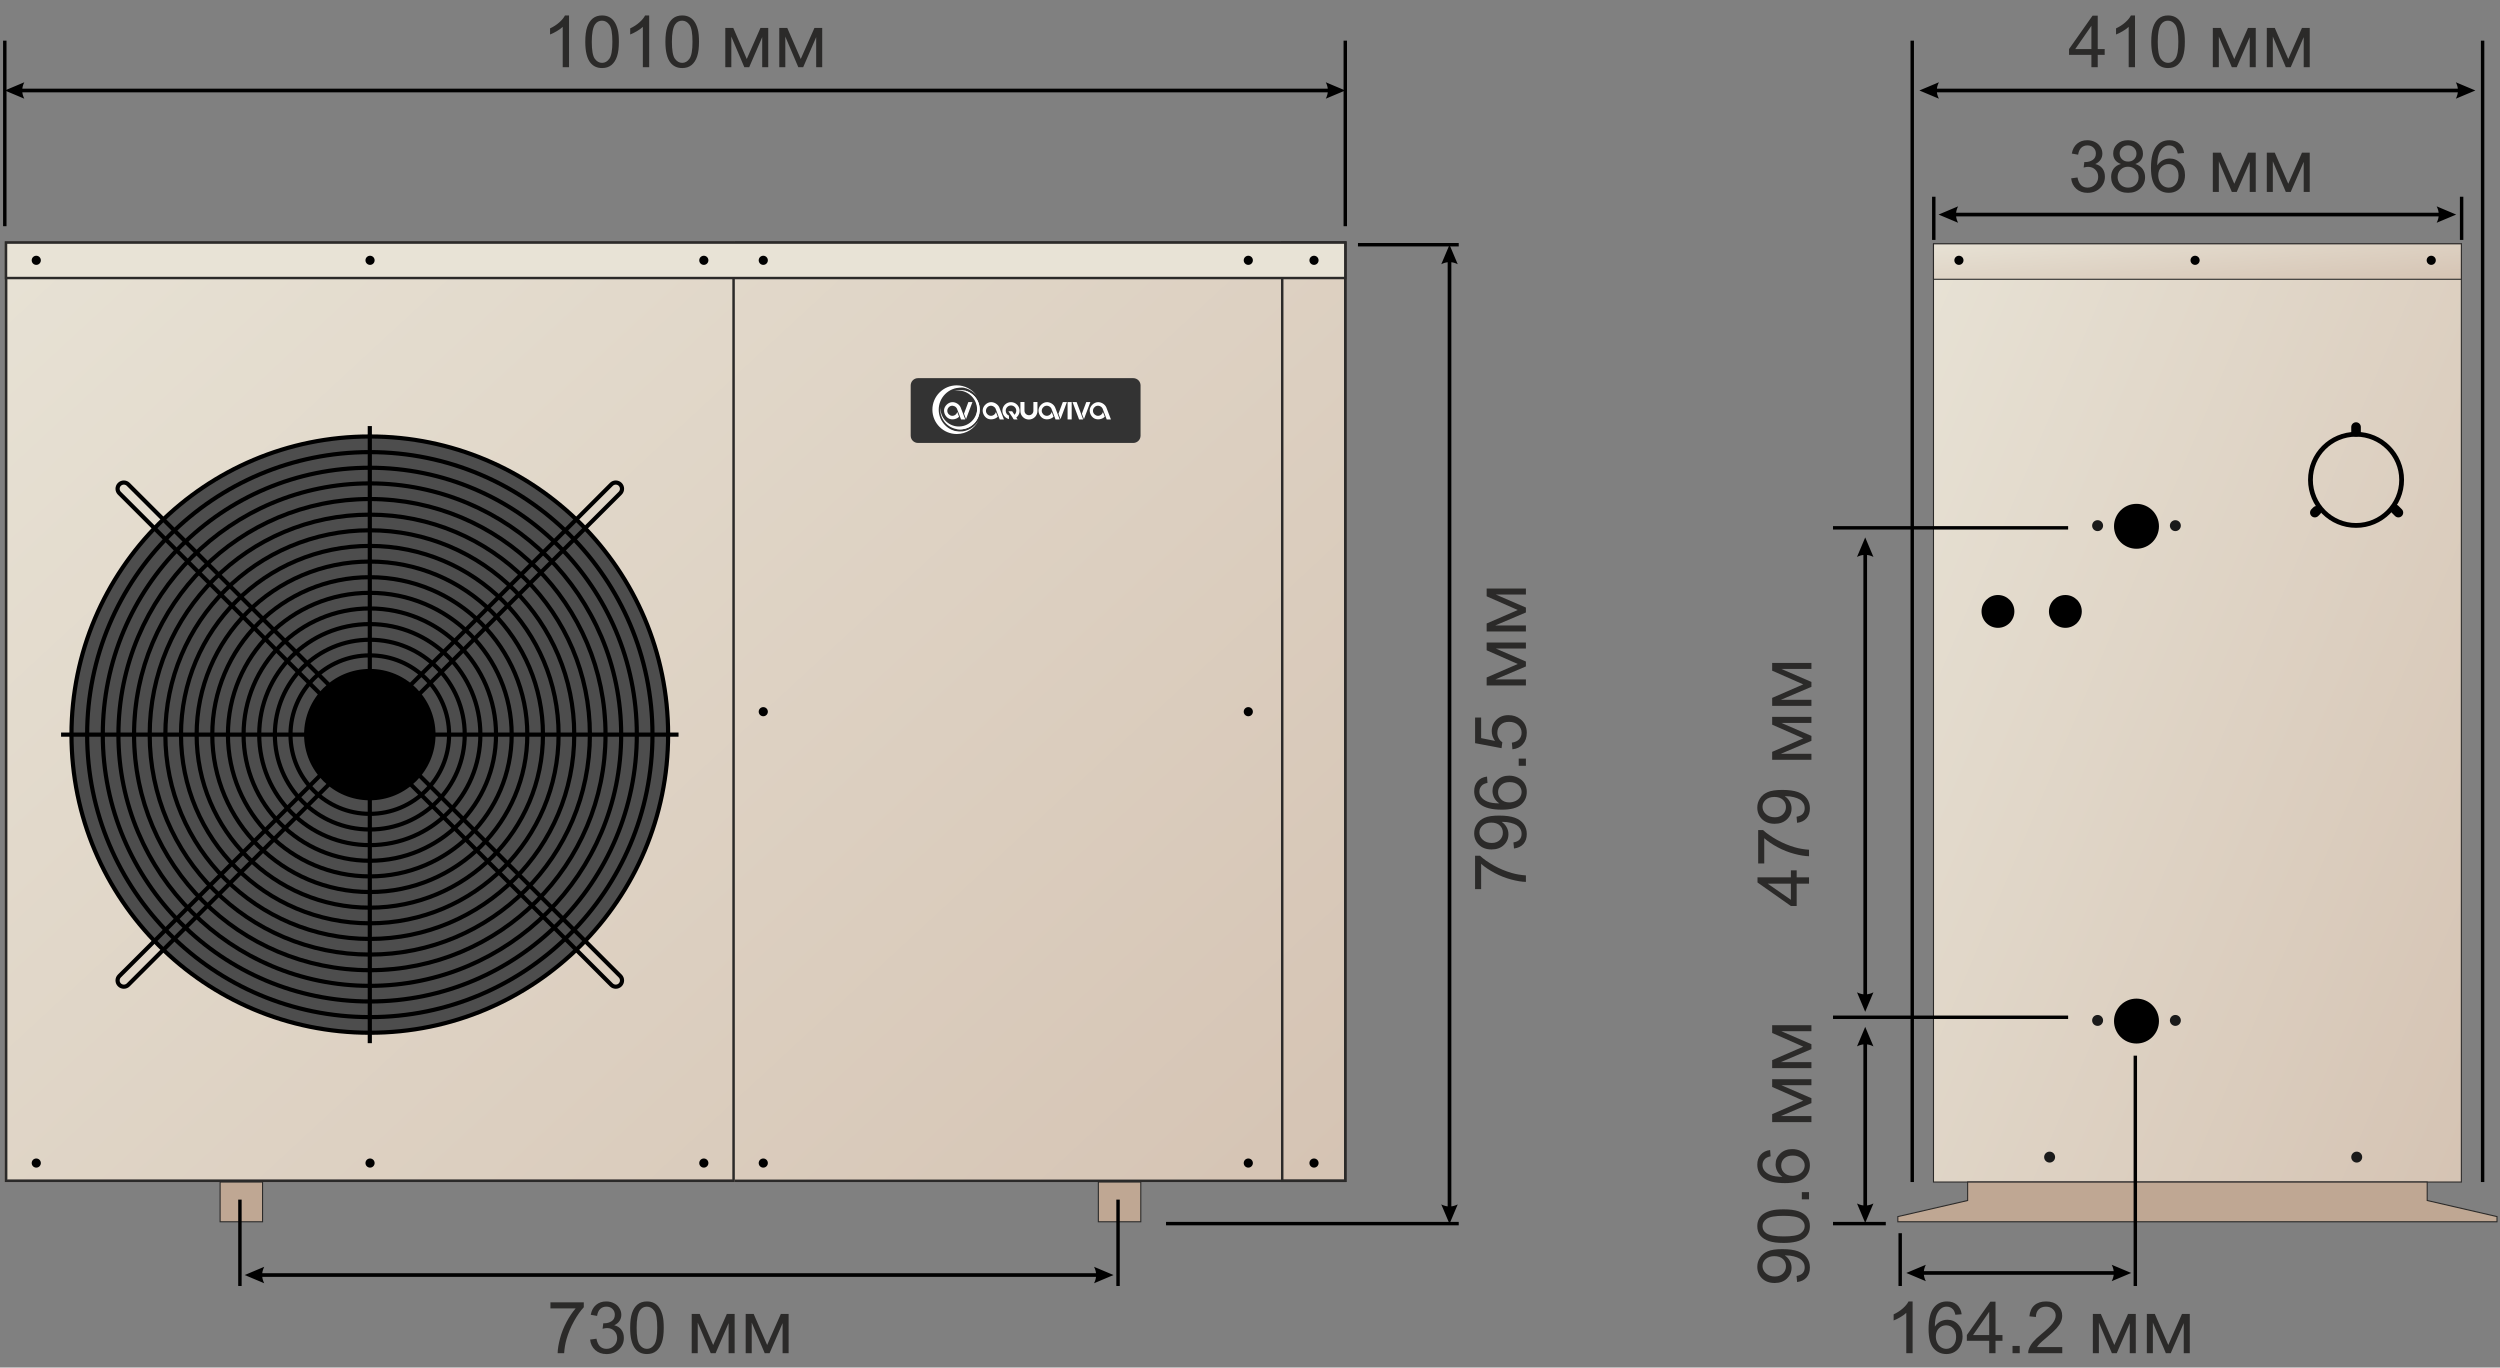 <svg width="521" height="285" viewBox="0 0 521 285" fill="none" xmlns="http://www.w3.org/2000/svg">
<rect x="0" y="0" width="521" height="285" fill="#808080" stroke="none"/>
<g clip-path="url(#clip0_430_136)">
<path d="M308.669 185.29H307.402V178.339H308.427C309.155 179.022 310.122 179.701 311.328 180.375C312.534 181.044 313.774 181.562 315.048 181.928C315.947 182.191 316.931 182.36 318 182.433V183.788C317.155 183.773 316.135 183.607 314.938 183.29C313.742 182.973 312.59 182.519 311.481 181.928C310.368 181.332 309.431 180.7 308.669 180.031V185.29ZM315.517 176.83L315.4 175.563C315.996 175.456 316.428 175.25 316.696 174.948C316.965 174.645 317.099 174.257 317.099 173.783C317.099 173.378 317.006 173.024 316.821 172.721C316.635 172.414 316.389 172.162 316.081 171.967C315.769 171.771 315.349 171.608 314.821 171.476C314.294 171.344 313.757 171.278 313.21 171.278C313.151 171.278 313.063 171.281 312.946 171.286C313.366 171.549 313.708 171.911 313.972 172.37C314.23 172.824 314.36 173.317 314.36 173.849C314.36 174.738 314.038 175.49 313.393 176.105C312.749 176.72 311.899 177.028 310.844 177.028C309.755 177.028 308.879 176.708 308.215 176.068C307.551 175.424 307.219 174.618 307.219 173.651C307.219 172.953 307.407 172.316 307.783 171.74C308.159 171.159 308.696 170.719 309.394 170.421C310.087 170.119 311.093 169.967 312.412 169.967C313.784 169.967 314.877 170.116 315.693 170.414C316.503 170.712 317.121 171.156 317.546 171.747C317.971 172.333 318.183 173.021 318.183 173.812C318.183 174.652 317.951 175.338 317.487 175.871C317.019 176.403 316.362 176.723 315.517 176.83ZM310.778 171.432C310.021 171.432 309.421 171.635 308.977 172.04C308.532 172.44 308.31 172.924 308.31 173.49C308.31 174.076 308.549 174.586 309.028 175.021C309.506 175.456 310.126 175.673 310.888 175.673C311.572 175.673 312.128 175.468 312.558 175.058C312.983 174.643 313.195 174.132 313.195 173.527C313.195 172.917 312.983 172.416 312.558 172.025C312.128 171.63 311.535 171.432 310.778 171.432ZM309.892 161.837L309.995 163.148C309.477 163.266 309.101 163.432 308.867 163.646C308.491 164.003 308.303 164.442 308.303 164.965C308.303 165.385 308.42 165.753 308.654 166.071C308.957 166.486 309.399 166.813 309.98 167.052C310.561 167.292 311.389 167.416 312.463 167.426C311.979 167.108 311.621 166.72 311.386 166.261C311.152 165.802 311.035 165.321 311.035 164.818C311.035 163.939 311.359 163.192 312.009 162.577C312.653 161.957 313.488 161.647 314.514 161.647C315.187 161.647 315.815 161.793 316.396 162.086C316.972 162.375 317.414 162.772 317.722 163.28C318.029 163.788 318.183 164.364 318.183 165.009C318.183 166.107 317.78 167.003 316.975 167.697C316.164 168.39 314.831 168.737 312.976 168.737C310.9 168.737 309.392 168.354 308.449 167.587C307.629 166.918 307.219 166.017 307.219 164.884C307.219 164.04 307.456 163.349 307.929 162.812C308.403 162.27 309.057 161.945 309.892 161.837ZM314.521 167.221C314.975 167.221 315.41 167.125 315.825 166.935C316.24 166.74 316.557 166.469 316.777 166.122C316.992 165.775 317.099 165.412 317.099 165.031C317.099 164.474 316.875 163.996 316.425 163.595C315.976 163.195 315.366 162.995 314.594 162.995C313.852 162.995 313.269 163.192 312.844 163.588C312.414 163.983 312.199 164.481 312.199 165.082C312.199 165.678 312.414 166.183 312.844 166.598C313.269 167.013 313.828 167.221 314.521 167.221ZM318 159.589H316.499V158.087H318V159.589ZM315.187 156.154L315.07 154.77C315.744 154.667 316.252 154.43 316.594 154.059C316.931 153.683 317.099 153.231 317.099 152.704C317.099 152.069 316.86 151.532 316.381 151.093C315.903 150.653 315.268 150.434 314.477 150.434C313.725 150.434 313.132 150.646 312.697 151.071C312.263 151.491 312.045 152.042 312.045 152.726C312.045 153.151 312.143 153.534 312.338 153.876C312.529 154.218 312.778 154.486 313.085 154.682L312.924 155.919L307.409 154.879V149.54H308.669V153.825L311.555 154.403C311.105 153.759 310.881 153.083 310.881 152.375C310.881 151.437 311.206 150.646 311.855 150.001C312.504 149.357 313.339 149.035 314.36 149.035C315.332 149.035 316.171 149.318 316.879 149.884C317.749 150.573 318.183 151.513 318.183 152.704C318.183 153.681 317.91 154.479 317.363 155.099C316.816 155.714 316.091 156.066 315.187 156.154Z" fill="#2B2A29"/>
<path d="M114.711 272.669V271.402H121.662V272.427C120.978 273.155 120.299 274.122 119.625 275.328C118.957 276.534 118.439 277.774 118.073 279.048C117.809 279.947 117.641 280.931 117.567 282H116.212C116.227 281.155 116.393 280.135 116.71 278.938C117.028 277.742 117.482 276.59 118.073 275.481C118.668 274.368 119.301 273.431 119.97 272.669H114.711ZM122.98 279.166L124.298 278.99C124.45 279.737 124.706 280.276 125.067 280.608C125.434 280.936 125.878 281.099 126.4 281.099C127.021 281.099 127.543 280.884 127.968 280.455C128.397 280.025 128.612 279.493 128.612 278.858C128.612 278.252 128.415 277.754 128.019 277.364C127.624 276.968 127.121 276.771 126.51 276.771C126.261 276.771 125.951 276.819 125.58 276.917L125.727 275.76C125.814 275.77 125.885 275.774 125.939 275.774C126.5 275.774 127.006 275.628 127.455 275.335C127.904 275.042 128.129 274.59 128.129 273.98C128.129 273.497 127.965 273.096 127.638 272.779C127.311 272.461 126.889 272.303 126.371 272.303C125.858 272.303 125.431 272.464 125.089 272.786C124.748 273.108 124.528 273.592 124.43 274.236L123.112 274.002C123.273 273.118 123.639 272.435 124.21 271.951C124.782 271.463 125.492 271.219 126.342 271.219C126.928 271.219 127.467 271.346 127.96 271.6C128.454 271.849 128.83 272.19 129.088 272.625C129.352 273.06 129.484 273.521 129.484 274.009C129.484 274.473 129.359 274.896 129.11 275.276C128.861 275.657 128.493 275.96 128.004 276.185C128.639 276.331 129.132 276.636 129.484 277.1C129.835 277.559 130.011 278.135 130.011 278.829C130.011 279.766 129.669 280.562 128.986 281.216C128.302 281.866 127.438 282.19 126.393 282.19C125.451 282.19 124.667 281.91 124.042 281.348C123.422 280.787 123.068 280.059 122.98 279.166ZM131.322 276.705C131.322 275.435 131.452 274.415 131.71 273.643C131.974 272.867 132.362 272.269 132.875 271.849C133.393 271.429 134.042 271.219 134.823 271.219C135.399 271.219 135.905 271.336 136.339 271.57C136.774 271.8 137.133 272.134 137.416 272.574C137.699 273.008 137.921 273.541 138.083 274.17C138.244 274.795 138.324 275.64 138.324 276.705C138.324 277.964 138.195 278.982 137.936 279.759C137.677 280.53 137.289 281.128 136.771 281.553C136.259 281.973 135.609 282.183 134.823 282.183C133.788 282.183 132.975 281.812 132.384 281.07C131.676 280.176 131.322 278.721 131.322 276.705ZM132.677 276.705C132.677 278.467 132.882 279.642 133.292 280.228C133.708 280.809 134.218 281.099 134.823 281.099C135.429 281.099 135.937 280.806 136.347 280.22C136.762 279.634 136.969 278.462 136.969 276.705C136.969 274.937 136.762 273.763 136.347 273.182C135.937 272.601 135.424 272.31 134.809 272.31C134.203 272.31 133.72 272.566 133.358 273.079C132.904 273.733 132.677 274.942 132.677 276.705Z" fill="#2B2A29"/>
<path d="M280.362 50.558H1.256V246.081H280.362V50.558Z" fill="url(#paint0_linear_430_136)"/>
<path d="M1.511 245.822H280.103V50.813H1.511V245.822ZM280.362 246.336H1V50.298H280.617V246.336H280.362Z" fill="#2B2A29"/>
<path d="M1.511 245.822H152.62V50.813H1.511V245.822ZM152.875 246.336H1V50.298H153.134V246.336H152.875Z" fill="url(#paint1_linear_430_136)"/>
<path d="M1.511 245.822H152.62V50.813H1.511V245.822ZM152.875 246.336H1V50.298H153.134V246.336H152.875Z" fill="#2B2A29"/>
<path d="M267.472 245.822H280.103V50.813H267.472V245.822ZM280.362 246.336H266.957V50.298H280.617V246.336H280.362Z" fill="#2B2A29"/>
<path d="M280.362 50.558H1.256V57.946H280.362V50.558Z" fill="#E8E3D6"/>
<path d="M1.511 57.687H280.103V50.813H1.511V57.687ZM280.362 58.197H1V50.298H280.617V58.197H280.362Z" fill="#2B2A29"/>
<path d="M77.064 215.228C111.399 215.228 139.234 187.41 139.234 153.096C139.234 118.781 111.399 90.963 77.064 90.963C42.729 90.963 14.895 118.781 14.895 153.096C14.895 187.41 42.729 215.228 77.064 215.228Z" fill="#4D4D4D"/>
<path d="M77.065 214.789C94.113 214.789 109.548 207.883 120.719 196.719C131.89 185.555 138.8 170.129 138.8 153.096C138.8 136.058 131.89 120.632 120.719 109.468C109.548 98.304 94.113 91.398 77.065 91.398C60.018 91.398 44.586 98.304 33.411 109.468C22.241 120.632 15.331 136.058 15.331 153.096C15.331 170.129 22.241 185.555 33.411 196.719C44.586 207.883 60.018 214.789 77.065 214.789ZM121.334 197.333C110.003 208.657 94.352 215.658 77.065 215.658C59.779 215.658 44.127 208.657 32.797 197.333C21.471 186.014 14.461 170.372 14.461 153.096C14.461 135.815 21.471 120.173 32.797 108.854C44.127 97.53 59.779 90.529 77.065 90.529C94.352 90.529 110.003 97.53 121.334 108.854C132.66 120.173 139.67 135.815 139.67 153.096C139.67 170.372 132.66 186.014 121.334 197.333Z" fill="black"/>
<path d="M77.066 93.787C93.455 93.787 108.288 100.425 119.028 111.159C129.768 121.888 136.411 136.717 136.411 153.096C136.411 169.471 129.768 184.3 119.028 195.029C108.288 205.763 93.455 212.401 77.066 212.401C60.68 212.401 45.843 205.763 35.103 195.029C24.367 184.3 17.725 169.471 17.725 153.096C17.725 136.717 24.367 121.888 35.103 111.159C45.843 100.425 60.68 93.787 77.066 93.787ZM118.414 111.773C107.834 101.199 93.211 94.656 77.066 94.656C60.92 94.656 46.302 101.199 35.718 111.773C25.137 122.347 18.594 136.956 18.594 153.096C18.594 169.232 25.137 183.841 35.718 194.415C46.302 204.993 60.92 211.532 77.066 211.532C93.211 211.532 107.834 204.993 118.414 194.415C128.994 183.841 135.541 169.232 135.541 153.096C135.541 136.956 128.994 122.347 118.414 111.773Z" fill="black"/>
<path d="M77.066 97.044C92.553 97.044 106.572 103.32 116.722 113.463C126.871 123.603 133.147 137.617 133.147 153.096C133.147 168.57 126.871 182.585 116.722 192.728C106.572 202.868 92.553 209.143 77.066 209.143C61.578 209.143 47.559 202.868 37.41 192.728C27.26 182.585 20.984 168.57 20.984 153.096C20.984 137.617 27.26 123.603 37.41 113.463C47.559 103.32 61.578 97.044 77.066 97.044ZM116.107 114.077C106.117 104.089 92.314 97.913 77.066 97.913C61.818 97.913 48.018 104.089 38.024 114.077C28.034 124.061 21.854 137.857 21.854 153.096C21.854 168.331 28.034 182.126 38.024 192.11C48.018 202.098 61.818 208.274 77.066 208.274C92.314 208.274 106.117 202.098 116.107 192.11C126.097 182.126 132.281 168.331 132.281 153.096C132.281 137.857 126.097 124.061 116.107 114.077Z" fill="black"/>
<path d="M77.066 100.306C91.652 100.306 104.857 106.211 114.417 115.764C123.976 125.317 129.888 138.515 129.888 153.096C129.888 167.673 123.976 180.871 114.417 190.424C104.857 199.977 91.652 205.886 77.066 205.886C62.48 205.886 49.275 199.977 39.716 190.424C30.157 180.871 24.244 167.673 24.244 153.096C24.244 138.515 30.157 125.317 39.716 115.764C49.275 106.215 62.48 100.306 77.066 100.306ZM113.802 116.382C104.403 106.984 91.412 101.171 77.066 101.171C62.719 101.171 49.733 106.984 40.33 116.382C30.931 125.776 25.114 138.758 25.114 153.096C25.114 167.434 30.931 180.412 40.33 189.81C49.733 199.204 62.719 205.017 77.066 205.017C91.412 205.017 104.403 199.204 113.802 189.81C123.206 180.412 129.018 167.434 129.018 153.096C129.018 138.758 123.206 125.776 113.802 116.382Z" fill="black"/>
<path d="M77.064 103.563C90.753 103.563 103.14 109.105 112.109 118.068C121.081 127.032 126.627 139.416 126.627 153.096C126.627 166.772 121.077 179.156 112.109 188.119C103.14 197.082 90.753 202.624 77.064 202.624C63.38 202.624 50.989 197.082 42.02 188.119C33.051 179.156 27.502 166.772 27.502 153.096C27.502 139.416 33.051 127.032 42.02 118.068C50.989 109.105 63.38 103.563 77.064 103.563ZM111.494 118.682C102.685 109.879 90.509 104.432 77.064 104.432C63.62 104.432 51.444 109.879 42.635 118.682C33.822 127.49 28.372 139.655 28.372 153.096C28.372 166.532 33.822 178.697 42.635 187.505C51.447 196.309 63.62 201.759 77.064 201.759C90.509 201.759 102.685 196.309 111.494 187.505C120.307 178.697 125.757 166.532 125.757 153.096C125.757 139.655 120.307 127.49 111.494 118.682Z" fill="black"/>
<path d="M77.065 106.82C89.851 106.82 101.426 112 109.808 120.373C118.186 128.746 123.368 140.317 123.368 153.096C123.368 165.87 118.186 177.441 109.808 185.814C101.426 194.187 89.851 199.367 77.065 199.367C64.278 199.367 52.704 194.187 44.326 185.814C35.944 177.441 30.762 165.87 30.762 153.096C30.762 140.317 35.948 128.746 44.326 120.373C52.704 112 64.278 106.82 77.065 106.82ZM109.193 120.987C100.971 112.769 89.612 107.69 77.065 107.69C64.522 107.69 53.159 112.769 44.941 120.987C36.718 129.204 31.631 140.556 31.631 153.096C31.631 165.631 36.718 176.983 44.941 185.2C53.159 193.418 64.522 198.498 77.065 198.498C89.612 198.498 100.971 193.418 109.193 185.2C117.412 176.983 122.498 165.631 122.498 153.096C122.498 140.556 117.412 129.204 109.193 120.987Z" fill="black"/>
<path d="M77.065 110.078C88.95 110.078 99.71 114.895 107.501 122.678C115.288 130.461 120.108 141.214 120.108 153.096C120.108 164.974 115.288 175.727 107.501 183.51C99.71 191.293 88.95 196.109 77.065 196.109C65.18 196.109 54.42 191.293 46.632 183.51C38.841 175.727 34.025 164.974 34.025 153.096C34.025 141.214 38.841 130.461 46.632 122.678C54.42 114.895 65.18 110.078 77.065 110.078ZM106.886 123.292C99.255 115.664 88.71 110.947 77.065 110.947C65.419 110.947 54.879 115.664 47.247 123.292C39.615 130.919 34.895 141.457 34.895 153.096C34.895 164.73 39.615 175.268 47.247 182.896C54.879 190.523 65.419 195.24 77.065 195.24C88.71 195.24 99.255 190.523 106.886 182.896C114.515 175.268 119.238 164.73 119.238 153.096C119.238 141.457 114.515 130.919 106.886 123.292Z" fill="black"/>
<path d="M77.065 113.335C88.052 113.335 97.995 117.785 105.196 124.982C112.393 132.175 116.845 142.115 116.845 153.096C116.845 164.072 112.393 174.012 105.196 181.205C97.995 188.402 88.052 192.852 77.065 192.852C66.082 192.852 56.136 188.402 48.935 181.205C41.737 174.012 37.285 164.072 37.285 153.096C37.285 142.115 41.737 132.175 48.935 124.982C56.136 117.785 66.082 113.335 77.065 113.335ZM104.581 125.596C97.54 118.559 87.809 114.205 77.065 114.205C66.321 114.205 56.591 118.559 49.553 125.596C42.511 132.633 38.155 142.354 38.155 153.096C38.155 163.833 42.511 173.554 49.553 180.591C56.591 187.629 66.321 191.983 77.065 191.983C87.809 191.983 97.54 187.629 104.581 180.591C111.623 173.554 115.976 163.833 115.976 153.096C115.976 142.354 111.623 132.633 104.581 125.596Z" fill="black"/>
<path d="M77.066 116.597C87.151 116.597 96.283 120.68 102.89 127.287C109.501 133.89 113.587 143.016 113.587 153.096C113.587 163.171 109.501 172.298 102.89 178.901C96.283 185.508 87.151 189.594 77.066 189.594C66.98 189.594 57.852 185.508 51.241 178.901C44.634 172.298 40.545 163.171 40.545 153.096C40.545 143.016 44.634 133.89 51.241 127.287C57.852 120.68 66.98 116.597 77.066 116.597ZM102.276 127.901C95.825 121.454 86.912 117.462 77.066 117.462C67.223 117.462 58.306 121.454 51.855 127.901C45.404 134.348 41.415 143.255 41.415 153.096C41.415 162.932 45.404 171.84 51.855 178.287C58.306 184.734 67.223 188.725 77.066 188.725C86.912 188.725 95.825 184.734 102.276 178.287C108.727 171.84 112.717 162.932 112.717 153.096C112.717 143.255 108.727 134.348 102.276 127.901Z" fill="black"/>
<path d="M77.066 119.854C86.25 119.854 94.568 123.575 100.584 129.591C106.604 135.604 110.326 143.917 110.326 153.096C110.326 162.274 106.604 170.583 100.584 176.6C94.568 182.613 86.25 186.333 77.066 186.333C67.882 186.333 59.568 182.613 53.547 176.6C47.531 170.583 43.805 162.274 43.805 153.096C43.805 143.917 47.531 135.604 53.547 129.591C59.568 123.575 67.882 119.854 77.066 119.854ZM99.97 130.205C94.109 124.348 86.01 120.724 77.066 120.724C68.121 120.724 60.022 124.344 54.162 130.205C48.301 136.062 44.674 144.156 44.674 153.096C44.674 162.035 48.301 170.125 54.162 175.982C60.022 181.843 68.121 185.464 77.066 185.464C86.01 185.464 94.109 181.843 99.97 175.982C105.83 170.125 109.457 162.035 109.457 153.096C109.457 144.156 105.83 136.062 99.97 130.205Z" fill="black"/>
<path d="M77.066 123.112C85.352 123.112 92.853 126.469 98.278 131.892C103.708 137.319 107.068 144.815 107.068 153.096C107.068 161.373 103.708 168.869 98.278 174.296C92.853 179.718 85.352 183.075 77.066 183.075C68.784 183.075 61.283 179.718 55.853 174.296C50.424 168.869 47.068 161.373 47.068 153.096C47.068 144.815 50.424 137.319 55.853 131.892C61.283 126.469 68.784 123.112 77.066 123.112ZM97.664 132.506C92.394 127.239 85.109 123.982 77.066 123.982C69.023 123.982 61.738 127.239 56.468 132.506C51.198 137.777 47.934 145.054 47.934 153.096C47.934 161.134 51.198 168.411 56.468 173.682C61.738 178.949 69.023 182.206 77.066 182.206C85.109 182.206 92.394 178.949 97.664 173.682C102.938 168.411 106.198 161.134 106.198 153.096C106.198 145.054 102.938 137.777 97.664 132.506Z" fill="black"/>
<path d="M77.064 126.37C84.449 126.37 91.136 129.36 95.971 134.196C100.81 139.033 103.806 145.715 103.806 153.096C103.806 160.472 100.81 167.154 95.971 171.991C91.136 176.827 84.449 179.818 77.064 179.818C69.68 179.818 62.997 176.827 58.158 171.991C53.318 167.154 50.326 160.472 50.326 153.096C50.326 145.715 53.318 139.033 58.158 134.196C62.997 129.36 69.68 126.37 77.064 126.37ZM95.357 134.81C90.677 130.134 84.21 127.239 77.064 127.239C69.923 127.239 63.452 130.134 58.772 134.81C54.088 139.491 51.196 145.955 51.196 153.096C51.196 160.233 54.088 166.696 58.772 171.377C63.452 176.054 69.923 178.949 77.064 178.949C84.21 178.949 90.677 176.054 95.357 171.377C100.04 166.696 102.937 160.233 102.937 153.096C102.937 145.955 100.04 139.491 95.357 134.81Z" fill="black"/>
<path d="M77.065 129.627C83.548 129.627 89.42 132.254 93.669 136.501C97.918 140.747 100.544 146.616 100.544 153.095C100.544 159.575 97.918 165.44 93.669 169.686C89.42 173.932 83.548 176.56 77.065 176.56C70.582 176.56 64.713 173.932 60.464 169.686C56.215 165.44 53.586 159.575 53.586 153.095C53.586 146.616 56.215 140.747 60.464 136.501C64.713 132.254 70.582 129.627 77.065 129.627ZM93.055 137.115C88.962 133.028 83.308 130.496 77.065 130.496C70.821 130.496 65.168 133.028 61.078 137.115C56.985 141.206 54.456 146.856 54.456 153.095C54.456 159.335 56.985 164.981 61.078 169.072C65.168 173.159 70.821 175.691 77.065 175.691C83.308 175.691 88.962 173.159 93.055 169.072C97.144 164.981 99.674 159.335 99.674 153.095C99.674 146.856 97.144 141.206 93.055 137.115Z" fill="black"/>
<path d="M77.065 132.889C82.65 132.889 87.705 135.149 91.364 138.806C95.022 142.462 97.284 147.514 97.284 153.096C97.284 158.674 95.022 163.726 91.364 167.382C87.705 171.038 82.65 173.303 77.065 173.303C71.483 173.303 66.429 171.038 62.77 167.382C59.108 163.726 56.846 158.674 56.846 153.096C56.846 147.514 59.108 142.462 62.77 138.806C66.429 135.149 71.483 132.889 77.065 132.889ZM90.749 139.42C87.246 135.919 82.407 133.758 77.065 133.758C71.723 133.758 66.883 135.919 63.385 139.42C59.882 142.92 57.715 147.753 57.715 153.096C57.715 158.435 59.882 163.267 63.385 166.768C66.883 170.268 71.723 172.434 77.065 172.434C82.407 172.434 87.246 170.268 90.749 166.768C94.248 163.267 96.414 158.435 96.414 153.096C96.414 147.753 94.248 142.92 90.749 139.42Z" fill="black"/>
<path d="M77.065 136.146C81.749 136.146 85.99 138.044 89.058 141.11C92.126 144.176 94.025 148.415 94.025 153.095C94.025 157.772 92.126 162.011 89.058 165.077C85.99 168.143 81.749 170.041 77.065 170.041C72.381 170.041 68.144 168.143 65.073 165.077C62.005 162.011 60.105 157.772 60.105 153.095C60.105 148.415 62.005 144.176 65.073 141.11C68.144 138.044 72.381 136.146 77.065 136.146ZM88.443 141.724C85.531 138.813 81.51 137.015 77.065 137.015C72.625 137.015 68.599 138.813 65.691 141.724C62.779 144.635 60.975 148.654 60.975 153.095C60.975 157.533 62.779 161.556 65.691 164.463C68.599 167.374 72.625 169.172 77.065 169.172C81.51 169.172 85.531 167.374 88.443 164.463C91.352 161.556 93.155 157.533 93.155 153.095C93.155 148.654 91.352 144.635 88.443 141.724Z" fill="black"/>
<path d="M77.064 166.353C84.39 166.353 90.329 160.418 90.329 153.096C90.329 145.774 84.39 139.838 77.064 139.838C69.738 139.838 63.799 145.774 63.799 153.096C63.799 160.418 69.738 166.353 77.064 166.353Z" fill="black"/>
<path d="M77.065 139.404C80.847 139.404 84.275 140.935 86.752 143.415C89.23 145.891 90.766 149.312 90.766 153.096C90.766 156.876 89.23 160.297 86.752 162.773C84.275 165.253 80.847 166.784 77.065 166.784C73.283 166.784 69.86 165.253 67.379 162.773C64.901 160.297 63.369 156.876 63.369 153.096C63.369 149.312 64.901 145.891 67.379 143.415C69.86 140.935 73.283 139.404 77.065 139.404ZM86.138 144.029C83.816 141.708 80.608 140.273 77.065 140.273C73.523 140.273 70.315 141.708 67.993 144.029C65.671 146.349 64.235 149.555 64.235 153.096C64.235 156.632 65.671 159.842 67.993 162.159C70.315 164.479 73.523 165.915 77.065 165.915C80.608 165.915 83.816 164.479 86.138 162.159C88.46 159.842 89.896 156.632 89.896 153.096C89.896 149.555 88.46 146.349 86.138 144.029Z" fill="black"/>
<path d="M77.501 88.794V217.397H76.631V88.794H77.501Z" fill="black"/>
<path d="M12.727 152.661H141.406V153.53H12.727V152.661Z" fill="black"/>
<path d="M24.575 100.636C24.914 100.297 25.361 100.126 25.808 100.126C26.251 100.126 26.698 100.297 27.037 100.636L129.556 203.095C129.895 203.434 130.063 203.88 130.063 204.323C130.063 204.769 129.895 205.216 129.556 205.551C129.217 205.89 128.77 206.061 128.327 206.061C127.881 206.061 127.438 205.89 127.099 205.551L24.575 103.092C24.236 102.754 24.068 102.307 24.068 101.864C24.068 101.418 24.236 100.975 24.575 100.636ZM25.189 101.25C25.022 101.418 24.938 101.641 24.938 101.864C24.938 102.088 25.022 102.311 25.189 102.478L127.713 204.937C127.881 205.108 128.104 205.192 128.327 205.192C128.551 205.192 128.774 205.108 128.942 204.937C129.109 204.769 129.197 204.546 129.197 204.323C129.197 204.1 129.109 203.876 128.942 203.709L26.422 101.25C26.251 101.079 26.027 100.995 25.808 100.995C25.584 100.995 25.361 101.079 25.189 101.25Z" fill="black"/>
<path d="M128.942 101.25C128.774 101.079 128.551 100.995 128.327 100.995C128.104 100.995 127.881 101.079 127.713 101.25L25.189 203.709C25.022 203.876 24.938 204.1 24.938 204.323C24.938 204.546 25.022 204.769 25.189 204.937C25.361 205.108 25.584 205.192 25.804 205.192C26.027 205.192 26.251 205.108 26.422 204.937L128.942 102.478C129.109 102.311 129.193 102.088 129.193 101.864C129.193 101.641 129.109 101.418 128.942 101.25ZM129.556 100.636C129.895 100.975 130.063 101.418 130.063 101.864C130.063 102.307 129.895 102.754 129.556 103.092L27.037 205.551C26.698 205.89 26.251 206.061 25.804 206.061C25.361 206.061 24.914 205.89 24.575 205.551C24.236 205.216 24.068 204.769 24.068 204.323C24.068 203.88 24.236 203.434 24.575 203.095L127.099 100.636C127.434 100.297 127.881 100.126 128.327 100.126C128.77 100.126 129.217 100.297 129.556 100.636Z" fill="black"/>
<path d="M273.839 55.202C274.365 55.202 274.792 54.776 274.792 54.249C274.792 53.723 274.365 53.296 273.839 53.296C273.312 53.296 272.885 53.723 272.885 54.249C272.885 54.776 273.312 55.202 273.839 55.202Z" fill="black"/>
<path d="M260.146 55.202C260.673 55.202 261.1 54.776 261.1 54.249C261.1 53.723 260.673 53.296 260.146 53.296C259.62 53.296 259.193 53.723 259.193 54.249C259.193 54.776 259.62 55.202 260.146 55.202Z" fill="black"/>
<path d="M159.067 55.202C159.593 55.202 160.02 54.776 160.02 54.249C160.02 53.723 159.593 53.296 159.067 53.296C158.54 53.296 158.113 53.723 158.113 54.249C158.113 54.776 158.54 55.202 159.067 55.202Z" fill="black"/>
<path d="M146.676 55.202C147.203 55.202 147.63 54.776 147.63 54.249C147.63 53.723 147.203 53.296 146.676 53.296C146.15 53.296 145.723 53.723 145.723 54.249C145.723 54.776 146.15 55.202 146.676 55.202Z" fill="black"/>
<path d="M7.559 55.202C8.086 55.202 8.512 54.776 8.512 54.249C8.512 53.723 8.086 53.296 7.559 53.296C7.032 53.296 6.605 53.723 6.605 54.249C6.605 54.776 7.032 55.202 7.559 55.202Z" fill="black"/>
<path d="M77.118 55.202C77.644 55.202 78.071 54.776 78.071 54.249C78.071 53.723 77.644 53.296 77.118 53.296C76.591 53.296 76.164 53.723 76.164 54.249C76.164 54.776 76.591 55.202 77.118 55.202Z" fill="black"/>
<path d="M273.839 243.334C274.365 243.334 274.792 242.907 274.792 242.381C274.792 241.854 274.365 241.428 273.839 241.428C273.312 241.428 272.885 241.854 272.885 242.381C272.885 242.907 273.312 243.334 273.839 243.334Z" fill="black"/>
<path d="M260.146 243.334C260.673 243.334 261.1 242.907 261.1 242.381C261.1 241.854 260.673 241.428 260.146 241.428C259.62 241.428 259.193 241.854 259.193 242.381C259.193 242.907 259.62 243.334 260.146 243.334Z" fill="black"/>
<path d="M159.067 243.334C159.593 243.334 160.02 242.907 160.02 242.381C160.02 241.854 159.593 241.428 159.067 241.428C158.54 241.428 158.113 241.854 158.113 242.381C158.113 242.907 158.54 243.334 159.067 243.334Z" fill="black"/>
<path d="M146.676 243.334C147.203 243.334 147.63 242.907 147.63 242.381C147.63 241.854 147.203 241.428 146.676 241.428C146.15 241.428 145.723 241.854 145.723 242.381C145.723 242.907 146.15 243.334 146.676 243.334Z" fill="black"/>
<path d="M7.559 243.334C8.086 243.334 8.512 242.907 8.512 242.381C8.512 241.854 8.086 241.428 7.559 241.428C7.032 241.428 6.605 241.854 6.605 242.381C6.605 242.907 7.032 243.334 7.559 243.334Z" fill="black"/>
<path d="M77.118 243.334C77.644 243.334 78.071 242.907 78.071 242.381C78.071 241.854 77.644 241.428 77.118 241.428C76.591 241.428 76.164 241.854 76.164 242.381C76.164 242.907 76.591 243.334 77.118 243.334Z" fill="black"/>
<path d="M260.146 149.268C260.673 149.268 261.1 148.842 261.1 148.315C261.1 147.789 260.673 147.362 260.146 147.362C259.62 147.362 259.193 147.789 259.193 148.315C259.193 148.842 259.62 149.268 260.146 149.268Z" fill="black"/>
<path d="M159.067 149.268C159.593 149.268 160.02 148.842 160.02 148.315C160.02 147.789 159.593 147.362 159.067 147.362C158.54 147.362 158.113 147.789 158.113 148.315C158.113 148.842 158.54 149.268 159.067 149.268Z" fill="black"/>
<path d="M236.173 78.807H191.307C190.467 78.807 189.787 79.487 189.787 80.326V90.792C189.787 91.631 190.467 92.311 191.307 92.311H236.173C237.013 92.311 237.693 91.631 237.693 90.792V80.326C237.693 79.487 237.013 78.807 236.173 78.807Z" fill="#333333"/>
<path d="M208.341 87.419H209.219L208.261 84.919C207.974 84.229 207.14 83.735 206.398 83.815C205.652 83.894 204.942 84.556 204.814 85.294C204.683 86.031 205.122 86.897 205.792 87.228C206.462 87.559 207.416 87.379 207.93 86.849L207.543 85.844C207.443 86.326 206.949 86.693 206.45 86.657C205.951 86.622 205.513 86.191 205.473 85.693C205.433 85.194 205.792 84.696 206.279 84.58C206.765 84.465 207.312 84.744 207.499 85.206L208.341 87.419Z" fill="white"/>
<path d="M219.976 87.419H220.849L219.892 84.919C219.608 84.229 218.775 83.735 218.029 83.815C217.287 83.894 216.576 84.556 216.445 85.294C216.313 86.031 216.752 86.897 217.422 87.228C218.096 87.559 219.05 87.379 219.561 86.849L219.174 85.844C219.074 86.326 218.579 86.693 218.08 86.657C217.582 86.622 217.147 86.191 217.103 85.693C217.063 85.194 217.422 84.696 217.909 84.58C218.396 84.465 218.942 84.744 219.134 85.206L219.976 87.419Z" fill="white"/>
<path d="M230.644 87.419H231.522L230.564 84.919C230.277 84.229 229.443 83.735 228.701 83.815C227.955 83.894 227.245 84.556 227.117 85.294C226.985 86.031 227.424 86.897 228.095 87.228C228.765 87.559 229.718 87.379 230.233 86.849L229.846 85.844C229.746 86.326 229.252 86.693 228.753 86.657C228.254 86.622 227.815 86.191 227.775 85.693C227.735 85.194 228.095 84.696 228.581 84.58C229.068 84.465 229.615 84.744 229.802 85.206L230.644 87.419Z" fill="white"/>
<path d="M211.285 87.411H212.063L210.93 85.709H210.152L211.285 87.411Z" fill="white"/>
<path d="M210.692 83.807C209.702 83.807 208.896 84.608 208.896 85.601C208.896 86.446 209.483 87.152 210.269 87.343V86.614C209.87 86.45 209.591 86.055 209.591 85.601C209.591 84.991 210.085 84.5 210.692 84.5C211.302 84.5 211.793 84.991 211.793 85.601C211.793 86.012 211.569 86.366 211.234 86.558V87.311C211.96 87.08 212.487 86.402 212.487 85.601C212.487 84.608 211.685 83.807 210.692 83.807Z" fill="white"/>
<path d="M223.338 83.794H222.484V87.411H223.338V83.794Z" fill="white"/>
<path d="M224.369 83.794H223.52L224.876 87.411H225.73L224.369 83.794Z" fill="white"/>
<path d="M225.896 87.347L227.229 83.794H226.379L225.469 86.215L225.896 87.347Z" fill="white"/>
<path d="M221.009 87.347L222.345 83.794H221.492L220.582 86.215L221.009 87.347Z" fill="white"/>
<path d="M215.359 83.774V85.612C215.359 86.119 214.948 86.53 214.445 86.53C213.922 86.53 213.5 86.107 213.5 85.585V83.774H212.654V85.672C212.654 86.641 213.444 87.431 214.417 87.431C215.403 87.431 216.205 86.629 216.205 85.644V83.774H215.359Z" fill="white"/>
<path d="M200.563 81.298C202.099 81.601 203.355 82.833 203.611 84.472C203.93 86.561 202.497 88.519 200.403 88.838C198.312 89.161 196.358 87.726 196.034 85.636C195.99 85.345 195.979 85.058 195.998 84.775C195.971 84.971 195.955 85.17 195.955 85.373C195.955 87.642 197.794 89.484 200.064 89.484C202.334 89.484 204.177 87.642 204.177 85.373C204.177 83.272 202.597 81.542 200.563 81.298Z" fill="white"/>
<path d="M200.231 89.979C197.69 89.979 195.627 87.917 195.627 85.377C195.627 82.838 197.69 80.78 200.231 80.78C200.415 80.78 200.59 80.788 200.77 80.808C200.367 80.7 199.944 80.641 199.509 80.641C196.892 80.641 194.77 82.762 194.77 85.377C194.77 87.993 196.892 90.114 199.509 90.114C199.944 90.114 200.367 90.058 200.77 89.947C200.59 89.967 200.415 89.979 200.231 89.979Z" fill="white"/>
<path d="M199.916 89.963C197.359 89.963 195.284 87.893 195.284 85.338C195.284 82.782 197.359 80.708 199.916 80.708C201.376 80.708 202.681 81.386 203.53 82.447C202.609 81.151 201.097 80.306 199.385 80.306C196.585 80.306 194.311 82.578 194.311 85.377C194.311 88.18 196.585 90.449 199.385 90.449C201.376 90.449 203.096 89.309 203.929 87.642C203.131 89.03 201.631 89.963 199.916 89.963Z" fill="white"/>
<path d="M200.063 81.27C199.632 81.27 199.217 81.338 198.826 81.458C199.085 81.406 199.357 81.378 199.628 81.378C201.838 81.378 203.63 83.168 203.63 85.377C203.63 87.586 201.838 89.376 199.628 89.376C199.357 89.376 199.085 89.349 198.826 89.297C199.217 89.42 199.632 89.484 200.063 89.484C202.333 89.484 204.176 87.646 204.176 85.377C204.176 83.109 202.333 81.27 200.063 81.27Z" fill="white"/>
<path d="M200.287 87.419H201.161L200.204 84.919C199.92 84.229 199.087 83.735 198.34 83.815C197.598 83.894 196.888 84.556 196.757 85.294C196.629 86.031 197.064 86.897 197.738 87.228C198.408 87.559 199.362 87.379 199.872 86.849L199.485 85.844C199.386 86.326 198.895 86.693 198.396 86.657C197.898 86.622 197.459 86.191 197.419 85.693C197.375 85.194 197.738 84.696 198.225 84.58C198.708 84.465 199.258 84.744 199.446 85.206L200.287 87.419Z" fill="white"/>
<path d="M201.319 87.347L202.656 83.794H201.802L200.896 86.215L201.319 87.347Z" fill="white"/>
<path d="M237.741 246.336H228.896V254.617H237.741V246.336Z" fill="#BFA793" stroke="#2B2A29" stroke-width="0.227" stroke-miterlimit="22.926"/>
<path d="M54.716 246.336H45.871V254.617H54.716V246.336Z" fill="#BFA793" stroke="#2B2A29" stroke-width="0.227" stroke-miterlimit="22.926"/>
<path d="M283 51H304" stroke="black" stroke-width="0.715" stroke-miterlimit="22.926"/>
<path d="M243 255H304" stroke="black" stroke-width="0.715" stroke-miterlimit="22.926"/>
<path d="M50 250V268" stroke="black" stroke-width="0.715" stroke-miterlimit="22.926"/>
<path d="M233 250V268" stroke="black" stroke-width="0.715" stroke-miterlimit="22.926"/>
<path d="M302.076 255.06L300.361 250.993L300.469 251.045L300.576 251.093L300.684 251.14L300.792 251.18L300.895 251.22L301.003 251.256L301.111 251.288L301.219 251.32L301.326 251.344L301.434 251.368L301.542 251.384L301.645 251.4L301.753 251.412L301.861 251.42L301.969 251.423L302.076 251.428L302.184 251.423L302.292 251.42L302.396 251.412L302.503 251.4L302.611 251.384L302.719 251.368L302.826 251.344L302.934 251.32L303.042 251.288L303.146 251.256L303.253 251.22L303.361 251.18L303.469 251.14L303.576 251.093L303.684 251.045L303.792 250.993L302.076 255.06ZM302.459 54.616V251.439H301.693V54.616H302.459ZM302.076 51L303.792 55.067L303.684 55.011L303.576 54.963L303.469 54.919L303.361 54.876L303.253 54.836L303.146 54.8L303.042 54.768L302.934 54.74L302.826 54.712L302.719 54.692L302.611 54.672L302.503 54.656L302.396 54.644L302.292 54.636L302.184 54.632L302.076 54.628L301.969 54.632L301.861 54.636L301.753 54.644L301.645 54.656L301.542 54.672L301.434 54.692L301.326 54.712L301.219 54.74L301.111 54.768L301.003 54.8L300.895 54.836L300.792 54.876L300.684 54.919L300.576 54.963L300.469 55.011L300.361 55.067L302.076 51Z" fill="black"/>
<path d="M51 265.716L55.067 264L55.015 264.108L54.967 264.215L54.919 264.323L54.88 264.431L54.84 264.535L54.804 264.642L54.772 264.75L54.74 264.858L54.716 264.965L54.692 265.073L54.676 265.181L54.66 265.285L54.648 265.392L54.64 265.5L54.636 265.608L54.632 265.716L54.636 265.823L54.64 265.931L54.648 266.035L54.66 266.142L54.676 266.25L54.692 266.358L54.716 266.466L54.74 266.573L54.772 266.681L54.804 266.785L54.84 266.892L54.88 267L54.919 267.108L54.967 267.216L55.015 267.323L55.067 267.431L51 265.716ZM228.443 266.099H54.62V265.333H228.443V266.099ZM232.06 265.716L227.993 267.431L228.048 267.323L228.096 267.216L228.14 267.108L228.184 267L228.224 266.892L228.26 266.785L228.292 266.681L228.32 266.573L228.347 266.466L228.367 266.358L228.387 266.25L228.403 266.142L228.415 266.035L228.423 265.931L228.427 265.823L228.431 265.716L228.427 265.608L228.423 265.5L228.415 265.392L228.403 265.285L228.387 265.181L228.367 265.073L228.347 264.965L228.32 264.858L228.292 264.75L228.26 264.642L228.224 264.535L228.184 264.431L228.14 264.323L228.096 264.215L228.048 264.108L227.993 264L232.06 265.716Z" fill="black"/>
<path d="M280.357 47.14V8.473" stroke="black" stroke-width="0.715" stroke-miterlimit="22.926"/>
<path d="M1 47.14V8.473" stroke="black" stroke-width="0.715" stroke-miterlimit="22.926"/>
<path d="M1 18.857L5.069 17.143L5.018 17.25L4.966 17.358L4.922 17.466L4.878 17.569L4.838 17.677L4.802 17.785L4.77 17.892L4.742 18L4.718 18.108L4.694 18.215L4.674 18.319L4.658 18.427L4.646 18.534L4.638 18.642L4.635 18.75V18.857V18.965L4.638 19.068L4.646 19.176L4.658 19.284L4.674 19.391L4.694 19.499L4.718 19.607L4.742 19.714L4.77 19.818L4.802 19.926L4.838 20.033L4.878 20.141L4.922 20.249L4.966 20.356L5.018 20.464L5.069 20.568L1 18.857ZM276.735 19.24H4.619V18.474H276.735V19.24ZM280.358 18.857L276.289 20.568L276.34 20.464L276.392 20.356L276.436 20.249L276.48 20.141L276.52 20.033L276.556 19.926L276.588 19.818L276.616 19.714L276.64 19.607L276.664 19.499L276.684 19.391L276.695 19.284L276.707 19.176L276.715 19.068L276.723 18.965V18.857V18.75L276.715 18.642L276.707 18.534L276.695 18.427L276.684 18.319L276.664 18.215L276.64 18.108L276.616 18L276.588 17.892L276.556 17.785L276.52 17.677L276.48 17.569L276.436 17.466L276.392 17.358L276.34 17.25L276.289 17.143L280.358 18.857Z" fill="black"/>
<path d="M118.588 14H117.27V5.599C116.953 5.902 116.535 6.205 116.018 6.507C115.505 6.81 115.043 7.037 114.633 7.188V5.914C115.371 5.567 116.015 5.147 116.567 4.654C117.119 4.161 117.509 3.683 117.739 3.219H118.588V14ZM121.972 8.705C121.972 7.435 122.102 6.415 122.36 5.643C122.624 4.867 123.012 4.269 123.525 3.849C124.042 3.429 124.692 3.219 125.473 3.219C126.049 3.219 126.555 3.336 126.989 3.57C127.424 3.8 127.783 4.134 128.066 4.574C128.349 5.008 128.571 5.541 128.732 6.17C128.894 6.795 128.974 7.64 128.974 8.705C128.974 9.964 128.845 10.982 128.586 11.759C128.327 12.53 127.939 13.128 127.421 13.553C126.909 13.973 126.259 14.183 125.473 14.183C124.438 14.183 123.625 13.812 123.034 13.07C122.326 12.176 121.972 10.721 121.972 8.705ZM123.327 8.705C123.327 10.467 123.532 11.642 123.942 12.227C124.357 12.809 124.868 13.099 125.473 13.099C126.079 13.099 126.586 12.806 126.997 12.22C127.412 11.634 127.619 10.462 127.619 8.705C127.619 6.937 127.412 5.763 126.997 5.182C126.586 4.601 126.074 4.31 125.458 4.31C124.853 4.31 124.37 4.566 124.008 5.079C123.554 5.733 123.327 6.942 123.327 8.705ZM135.288 14H133.969V5.599C133.652 5.902 133.234 6.205 132.717 6.507C132.204 6.81 131.743 7.037 131.333 7.188V5.914C132.07 5.567 132.714 5.147 133.266 4.654C133.818 4.161 134.208 3.683 134.438 3.219H135.288V14ZM138.671 8.705C138.671 7.435 138.801 6.415 139.06 5.643C139.323 4.867 139.711 4.269 140.224 3.849C140.742 3.429 141.391 3.219 142.172 3.219C142.749 3.219 143.254 3.336 143.688 3.57C144.123 3.8 144.482 4.134 144.765 4.574C145.048 5.008 145.271 5.541 145.432 6.17C145.593 6.795 145.673 7.64 145.673 8.705C145.673 9.964 145.544 10.982 145.285 11.759C145.026 12.53 144.638 13.128 144.121 13.553C143.608 13.973 142.958 14.183 142.172 14.183C141.137 14.183 140.324 13.812 139.733 13.07C139.025 12.176 138.671 10.721 138.671 8.705ZM140.026 8.705C140.026 10.467 140.231 11.642 140.642 12.227C141.057 12.809 141.567 13.099 142.172 13.099C142.778 13.099 143.286 12.806 143.696 12.22C144.111 11.634 144.318 10.462 144.318 8.705C144.318 6.937 144.111 5.763 143.696 5.182C143.286 4.601 142.773 4.31 142.158 4.31C141.552 4.31 141.069 4.566 140.708 5.079C140.253 5.733 140.026 6.942 140.026 8.705Z" fill="#2B2A29"/>
<path d="M155.625 12.296L158.48 5.818H159.673L156.136 14H155.114L151.641 5.818H152.812L155.625 12.296ZM152.408 5.818V14H151.151V5.818H152.408ZM158.842 14V5.818H160.099V14H158.842ZM166.875 12.296L169.73 5.818H170.923L167.386 14H166.364L162.891 5.818H164.062L166.875 12.296ZM163.658 5.818V14H162.401V5.818H163.658ZM170.092 14V5.818H171.349V14H170.092Z" fill="#2B2A29"/>
<path d="M465.625 12.296L468.48 5.818H469.673L466.136 14H465.114L461.641 5.818H462.812L465.625 12.296ZM462.408 5.818V14H461.151V5.818H462.408ZM468.842 14V5.818H470.099V14H468.842ZM476.875 12.296L479.73 5.818H480.923L477.386 14H476.364L472.891 5.818H474.062L476.875 12.296ZM473.658 5.818V14H472.401V5.818H473.658ZM480.092 14V5.818H481.349V14H480.092Z" fill="#2B2A29"/>
<path d="M465.625 38.295L468.48 31.818H469.673L466.136 40H465.114L461.641 31.818H462.812L465.625 38.295ZM462.408 31.818V40H461.151V31.818H462.408ZM468.842 40V31.818H470.099V40H468.842ZM476.875 38.295L479.73 31.818H480.923L477.386 40H476.364L472.891 31.818H474.062L476.875 38.295ZM473.658 31.818V40H472.401V31.818H473.658ZM480.092 40V31.818H481.349V40H480.092Z" fill="#2B2A29"/>
<path d="M375.795 153.875L369.318 151.02L369.318 149.827L377.5 153.364L377.5 154.386L369.318 157.859L369.318 156.687L375.795 153.875ZM369.318 157.092L377.5 157.092L377.5 158.349L369.318 158.349L369.318 157.092ZM377.5 150.658L369.318 150.658L369.318 149.401L377.5 149.401L377.5 150.658ZM375.795 142.625L369.318 139.77L369.318 138.577L377.5 142.114L377.5 143.136L369.318 146.609L369.318 145.437L375.795 142.625ZM369.318 145.842L377.5 145.842L377.5 147.099L369.318 147.099L369.318 145.842ZM377.5 139.408L369.318 139.408L369.318 138.151L377.5 138.151L377.5 139.408Z" fill="#2B2A29"/>
<path d="M375.795 229.375L369.318 226.52L369.318 225.327L377.5 228.864L377.5 229.886L369.318 233.359L369.318 232.187L375.795 229.375ZM369.318 232.592L377.5 232.592L377.5 233.849L369.318 233.849L369.318 232.592ZM377.5 226.158L369.318 226.158L369.318 224.901L377.5 224.901L377.5 226.158ZM375.795 218.125L369.318 215.27L369.318 214.077L377.5 217.614L377.5 218.636L369.318 222.109L369.318 220.937L375.795 218.125ZM369.318 221.342L377.5 221.342L377.5 222.599L369.318 222.599L369.318 221.342ZM377.5 214.908L369.318 214.908L369.318 213.651L377.5 213.651L377.5 214.908Z" fill="#2B2A29"/>
<path d="M316.295 138.375L309.818 135.52L309.818 134.327L318 137.864L318 138.886L309.818 142.359L309.818 141.187L316.295 138.375ZM309.818 141.592L318 141.592L318 142.849L309.818 142.849L309.818 141.592ZM318 135.158L309.818 135.158L309.818 133.901L318 133.901L318 135.158ZM316.295 127.125L309.818 124.27L309.818 123.077L318 126.614L318 127.636L309.818 131.109L309.818 129.937L316.295 127.125ZM309.818 130.342L318 130.342L318 131.599L309.818 131.599L309.818 130.342ZM318 123.908L309.818 123.908L309.818 122.651L318 122.651L318 123.908Z" fill="#2B2A29"/>
<path d="M148.625 280.295L151.48 273.818H152.673L149.136 282H148.114L144.641 273.818H145.812L148.625 280.295ZM145.408 273.818V282H144.151V273.818H145.408ZM151.842 282V273.818H153.099V282H151.842ZM159.875 280.295L162.73 273.818H163.923L160.386 282H159.364L155.891 273.818H157.062L159.875 280.295ZM156.658 273.818V282H155.401V273.818H156.658ZM163.092 282V273.818H164.349V282H163.092Z" fill="#2B2A29"/>
<path d="M440.625 280.295L443.48 273.818H444.673L441.136 282H440.114L436.641 273.818H437.812L440.625 280.295ZM437.408 273.818V282H436.151V273.818H437.408ZM443.842 282V273.818H445.099V282H443.842ZM451.875 280.295L454.73 273.818H455.923L452.386 282H451.364L447.891 273.818H449.062L451.875 280.295ZM448.658 273.818V282H447.401V273.818H448.658ZM455.092 282V273.818H456.349V282H455.092Z" fill="#2B2A29"/>
<path d="M512.947 50.812H402.938V246.336H512.947V50.812Z" fill="url(#paint2_linear_430_136)"/>
<path d="M491 109.5C496.247 109.5 500.5 105.247 500.5 100C500.5 94.753 496.247 90.5 491 90.5C485.753 90.5 481.5 94.753 481.5 100C481.5 105.247 485.753 109.5 491 109.5Z" stroke="black"/>
<path d="M492 89C492 88.448 491.552 88 491 88C490.448 88 490 88.448 490 89V90C490 90.552 490.448 91 491 91C491.552 91 492 90.552 492 90V89Z" fill="black"/>
<path d="M499.836 105.423C499.446 105.032 498.812 105.032 498.422 105.423C498.031 105.813 498.031 106.446 498.422 106.837L499.12 107.535C499.511 107.926 500.144 107.926 500.535 107.535C500.925 107.145 500.925 106.512 500.535 106.121L499.836 105.423Z" fill="black"/>
<path d="M482.09 105.739C482.48 105.348 483.113 105.348 483.504 105.739C483.894 106.129 483.894 106.762 483.504 107.153L483.121 107.535C482.731 107.926 482.098 107.926 481.707 107.535C481.317 107.145 481.317 106.512 481.707 106.121L482.09 105.739Z" fill="black"/>
<path d="M512.947 50.812H402.938V246.336H512.947V50.812Z" stroke="#2B2A29" stroke-width="0.227" stroke-miterlimit="22.926"/>
<path d="M512.947 50.812H402.938V58.201H512.947V50.812Z" fill="url(#paint3_linear_430_136)"/>
<path d="M512.947 50.812H402.938V58.201H512.947V50.812Z" stroke="#2B2A29" stroke-width="0.227" stroke-miterlimit="22.926"/>
<path d="M408.24 55.202C408.767 55.202 409.194 54.776 409.194 54.249C409.194 53.723 408.767 53.296 408.24 53.296C407.714 53.296 407.287 53.723 407.287 54.249C407.287 54.776 407.714 55.202 408.24 55.202Z" fill="black"/>
<path d="M506.67 55.202C507.197 55.202 507.624 54.776 507.624 54.249C507.624 53.723 507.197 53.296 506.67 53.296C506.144 53.296 505.717 53.723 505.717 54.249C505.717 54.776 506.144 55.202 506.67 55.202Z" fill="black"/>
<path d="M457.456 55.202C457.983 55.202 458.409 54.776 458.409 54.249C458.409 53.723 457.983 53.296 457.456 53.296C456.929 53.296 456.502 53.723 456.502 54.249C456.502 54.776 456.929 55.202 457.456 55.202Z" fill="black"/>
<path d="M427.141 242.281C427.771 242.281 428.282 241.77 428.282 241.14C428.282 240.511 427.771 240 427.141 240C426.51 240 426 240.511 426 241.14C426 241.77 426.51 242.281 427.141 242.281Z" fill="#1A1A1A"/>
<path d="M491.141 242.281C491.771 242.281 492.282 241.77 492.282 241.14C492.282 240.511 491.771 240 491.141 240C490.511 240 490 240.511 490 241.14C490 241.77 490.511 242.281 491.141 242.281Z" fill="#1A1A1A"/>
<path d="M445.244 217.473C447.831 217.473 449.928 215.377 449.928 212.792C449.928 210.207 447.831 208.111 445.244 208.111C442.658 208.111 440.561 210.207 440.561 212.792C440.561 215.377 442.658 217.473 445.244 217.473Z" fill="black"/>
<path d="M437.141 213.796C437.771 213.796 438.282 213.286 438.282 212.656C438.282 212.026 437.771 211.516 437.141 211.516C436.51 211.516 436 212.026 436 212.656C436 213.286 436.51 213.796 437.141 213.796Z" fill="#1A1A1A"/>
<path d="M453.346 213.796C453.976 213.796 454.487 213.286 454.487 212.656C454.487 212.026 453.976 211.516 453.346 211.516C452.715 211.516 452.205 212.026 452.205 212.656C452.205 213.286 452.715 213.796 453.346 213.796Z" fill="#1A1A1A"/>
<path d="M445.244 114.362C447.831 114.362 449.928 112.266 449.928 109.681C449.928 107.096 447.831 105 445.244 105C442.658 105 440.561 107.096 440.561 109.681C440.561 112.266 442.658 114.362 445.244 114.362Z" fill="black"/>
<path d="M437.141 110.685C437.771 110.685 438.282 110.175 438.282 109.545C438.282 108.915 437.771 108.405 437.141 108.405C436.51 108.405 436 108.915 436 109.545C436 110.175 436.51 110.685 437.141 110.685Z" fill="#1A1A1A"/>
<path d="M453.346 110.685C453.976 110.685 454.487 110.175 454.487 109.545C454.487 108.915 453.976 108.405 453.346 108.405C452.715 108.405 452.205 108.915 452.205 109.545C452.205 110.175 452.715 110.685 453.346 110.685Z" fill="#1A1A1A"/>
<path d="M416.374 130.842C418.265 130.842 419.797 129.31 419.797 127.421C419.797 125.532 418.265 124 416.374 124C414.484 124 412.951 125.532 412.951 127.421C412.951 129.31 414.484 130.842 416.374 130.842Z" fill="black"/>
<path d="M430.423 130.842C432.313 130.842 433.846 129.31 433.846 127.421C433.846 125.532 432.313 124 430.423 124C428.532 124 427 125.532 427 127.421C427 129.31 428.532 130.842 430.423 130.842Z" fill="black"/>
<path fill-rule="evenodd" clip-rule="evenodd" d="M410.056 246.336H505.829V250.184L520.375 253.537V254.617H395.51V253.537L410.056 250.184V246.336Z" fill="#BFA793" stroke="#2B2A29" stroke-width="0.227" stroke-miterlimit="22.926"/>
<path d="M517.375 246.336V8.473" stroke="black" stroke-width="0.715" stroke-miterlimit="22.926"/>
<path d="M513 50V41" stroke="black" stroke-width="0.715" stroke-miterlimit="22.926"/>
<path d="M403 50V41" stroke="black" stroke-width="0.715" stroke-miterlimit="22.926"/>
<path d="M382 110H431" stroke="black" stroke-width="0.715" stroke-miterlimit="22.926"/>
<path d="M382 212H431" stroke="black" stroke-width="0.715" stroke-miterlimit="22.926"/>
<path d="M382 255H393" stroke="black" stroke-width="0.715" stroke-miterlimit="22.926"/>
<path d="M445 220V268" stroke="black" stroke-width="0.715" stroke-miterlimit="22.926"/>
<path d="M396 257V268" stroke="black" stroke-width="0.715" stroke-miterlimit="22.926"/>
<path d="M398.51 246.336V8.473" stroke="black" stroke-width="0.715" stroke-miterlimit="22.926"/>
<path d="M400 18.857L404.069 17.143L404.018 17.25L403.966 17.358L403.922 17.466L403.878 17.569L403.838 17.677L403.802 17.785L403.77 17.892L403.742 18L403.718 18.108L403.694 18.215L403.674 18.319L403.662 18.427L403.65 18.534L403.639 18.642L403.635 18.75V18.857V18.965L403.639 19.068L403.65 19.176L403.662 19.284L403.674 19.391L403.694 19.499L403.718 19.607L403.742 19.714L403.77 19.818L403.802 19.926L403.838 20.033L403.878 20.141L403.922 20.249L403.966 20.356L404.018 20.464L404.069 20.568L400 18.857ZM512.243 19.24H403.623V18.474H512.243V19.24ZM515.866 18.857L511.796 20.568L511.848 20.464L511.896 20.356L511.944 20.249L511.984 20.141L512.024 20.033L512.06 19.926L512.092 19.818L512.123 19.714L512.147 19.607L512.167 19.499L512.187 19.391L512.203 19.284L512.215 19.176L512.223 19.068L512.227 18.965L512.231 18.857L512.227 18.75L512.223 18.642L512.215 18.534L512.203 18.427L512.187 18.319L512.167 18.215L512.147 18.108L512.123 18L512.092 17.892L512.06 17.785L512.024 17.677L511.984 17.569L511.944 17.466L511.896 17.358L511.848 17.25L511.796 17.143L515.866 18.857Z" fill="black"/>
<path d="M388.71 112L390.425 116.069L390.317 116.018L390.209 115.966L390.102 115.922L389.998 115.878L389.891 115.838L389.783 115.802L389.675 115.77L389.568 115.742L389.46 115.718L389.352 115.694L389.249 115.674L389.141 115.662L389.033 115.65L388.926 115.639L388.818 115.635H388.71H388.603L388.499 115.639L388.391 115.65L388.284 115.662L388.176 115.674L388.068 115.694L387.961 115.718L387.853 115.742L387.749 115.77L387.642 115.802L387.534 115.838L387.426 115.878L387.319 115.922L387.211 115.966L387.103 116.018L387 116.069L388.71 112ZM388.328 207.243V115.623H389.093V207.243H388.328ZM388.71 210.866L387 206.796L387.103 206.848L387.211 206.896L387.319 206.944L387.426 206.984L387.534 207.024L387.642 207.06L387.749 207.092L387.853 207.123L387.961 207.147L388.068 207.167L388.176 207.187L388.284 207.203L388.391 207.215L388.499 207.223L388.603 207.227L388.71 207.231L388.818 207.227L388.926 207.223L389.033 207.215L389.141 207.203L389.249 207.187L389.352 207.167L389.46 207.147L389.568 207.123L389.675 207.092L389.783 207.06L389.891 207.024L389.998 206.984L390.102 206.944L390.209 206.896L390.317 206.848L390.425 206.796L388.71 210.866Z" fill="black"/>
<path d="M388.71 214L390.425 218.07L390.317 218.018L390.209 217.966L390.102 217.922L389.998 217.878L389.891 217.838L389.783 217.802L389.675 217.77L389.568 217.742L389.46 217.719L389.352 217.695L389.249 217.675L389.141 217.663L389.033 217.651L388.926 217.639L388.818 217.635H388.71H388.603L388.499 217.639L388.391 217.651L388.284 217.663L388.176 217.675L388.068 217.695L387.961 217.719L387.853 217.742L387.749 217.77L387.642 217.802L387.534 217.838L387.426 217.878L387.319 217.922L387.211 217.966L387.103 218.018L387 218.07L388.71 214ZM388.328 251.243V217.623H389.093V251.243H388.328ZM388.71 254.866L387 250.797L387.103 250.848L387.211 250.896L387.319 250.944L387.426 250.984L387.534 251.024L387.642 251.06L387.749 251.092L387.853 251.124L387.961 251.148L388.068 251.168L388.176 251.188L388.284 251.204L388.391 251.215L388.499 251.223L388.603 251.227L388.71 251.231L388.818 251.227L388.926 251.223L389.033 251.215L389.141 251.204L389.249 251.188L389.352 251.168L389.46 251.148L389.568 251.124L389.675 251.092L389.783 251.06L389.891 251.024L389.998 250.984L390.102 250.944L390.209 250.896L390.317 250.848L390.425 250.797L388.71 254.866Z" fill="black"/>
<path d="M444.145 265.286L440.076 267L440.128 266.892L440.179 266.785L440.223 266.677L440.267 266.573L440.307 266.466L440.343 266.358L440.375 266.25L440.403 266.143L440.427 266.035L440.451 265.927L440.471 265.824L440.483 265.716L440.495 265.608L440.507 265.501L440.511 265.393V265.286V265.178L440.507 265.074L440.495 264.967L440.483 264.859L440.471 264.751L440.451 264.644L440.427 264.536L440.403 264.428L440.375 264.325L440.343 264.217L440.307 264.109L440.267 264.002L440.223 263.894L440.179 263.786L440.128 263.679L440.076 263.575L444.145 265.286ZM400.902 264.903H440.522V265.668H400.902V264.903ZM397.279 265.286L401.349 263.575L401.297 263.679L401.249 263.786L401.201 263.894L401.161 264.002L401.121 264.109L401.085 264.217L401.053 264.325L401.022 264.428L400.998 264.536L400.978 264.644L400.958 264.751L400.942 264.859L400.93 264.967L400.922 265.074L400.918 265.178L400.914 265.286L400.918 265.393L400.922 265.501L400.93 265.608L400.942 265.716L400.958 265.824L400.978 265.927L400.998 266.035L401.022 266.143L401.053 266.25L401.085 266.358L401.121 266.466L401.161 266.573L401.201 266.677L401.249 266.785L401.297 266.892L401.349 267L397.279 265.286Z" fill="black"/>
<path d="M404 44.715L408.069 43L408.018 43.108L407.966 43.215L407.922 43.323L407.878 43.427L407.838 43.534L407.802 43.642L407.77 43.75L407.742 43.857L407.718 43.965L407.694 44.073L407.674 44.176L407.662 44.284L407.65 44.392L407.639 44.499L407.635 44.607V44.715V44.822L407.639 44.926L407.65 45.033L407.662 45.141L407.674 45.249L407.694 45.356L407.718 45.464L407.742 45.572L407.77 45.675L407.802 45.783L407.838 45.891L407.878 45.998L407.922 46.106L407.966 46.214L408.018 46.321L408.069 46.425L404 44.715ZM508.243 45.097H407.623V44.332H508.243V45.097ZM511.866 44.715L507.796 46.425L507.848 46.321L507.896 46.214L507.944 46.106L507.984 45.998L508.024 45.891L508.06 45.783L508.092 45.675L508.123 45.572L508.147 45.464L508.167 45.356L508.187 45.249L508.203 45.141L508.215 45.033L508.223 44.926L508.227 44.822L508.231 44.715L508.227 44.607L508.223 44.499L508.215 44.392L508.203 44.284L508.187 44.176L508.167 44.073L508.147 43.965L508.123 43.857L508.092 43.75L508.06 43.642L508.024 43.534L507.984 43.427L507.944 43.323L507.896 43.215L507.848 43.108L507.796 43L511.866 44.715Z" fill="black"/>
<path d="M377 184.151H374.429V188.81H373.221L366.263 183.91V182.833H373.221V181.383H374.429V182.833H377V184.151ZM373.221 184.151H368.379L373.221 187.513V184.151ZM367.669 179.94H366.402V172.989H367.427C368.155 173.673 369.122 174.352 370.328 175.025C371.534 175.694 372.774 176.212 374.048 176.578C374.947 176.842 375.931 177.01 377 177.083V178.438C376.155 178.424 375.135 178.258 373.938 177.94C372.742 177.623 371.59 177.169 370.481 176.578C369.368 175.982 368.431 175.35 367.669 174.681V179.94ZM374.517 171.48L374.4 170.213C374.996 170.106 375.428 169.901 375.696 169.598C375.965 169.295 376.099 168.907 376.099 168.434C376.099 168.028 376.006 167.674 375.821 167.372C375.635 167.064 375.389 166.812 375.081 166.617C374.769 166.422 374.349 166.258 373.821 166.126C373.294 165.995 372.757 165.929 372.21 165.929C372.151 165.929 372.063 165.931 371.946 165.936C372.366 166.2 372.708 166.561 372.972 167.02C373.23 167.474 373.36 167.967 373.36 168.5C373.36 169.388 373.038 170.14 372.393 170.755C371.749 171.371 370.899 171.678 369.844 171.678C368.755 171.678 367.879 171.358 367.215 170.719C366.551 170.074 366.219 169.269 366.219 168.302C366.219 167.604 366.407 166.966 366.783 166.39C367.159 165.809 367.696 165.37 368.394 165.072C369.087 164.769 370.093 164.618 371.412 164.618C372.784 164.618 373.877 164.767 374.693 165.064C375.503 165.362 376.121 165.807 376.546 166.397C376.971 166.983 377.183 167.672 377.183 168.463C377.183 169.303 376.951 169.989 376.487 170.521C376.019 171.053 375.362 171.373 374.517 171.48ZM369.778 166.083C369.021 166.083 368.421 166.285 367.977 166.69C367.532 167.091 367.31 167.574 367.31 168.141C367.31 168.727 367.549 169.237 368.028 169.671C368.506 170.106 369.126 170.323 369.888 170.323C370.572 170.323 371.128 170.118 371.558 169.708C371.983 169.293 372.195 168.783 372.195 168.177C372.195 167.567 371.983 167.066 371.558 166.676C371.128 166.28 370.535 166.083 369.778 166.083Z" fill="#2B2A29"/>
<path d="M374.517 267.18L374.4 265.913C374.996 265.805 375.428 265.6 375.696 265.297C375.965 264.995 376.099 264.606 376.099 264.133C376.099 263.728 376.006 263.374 375.821 263.071C375.635 262.763 375.389 262.512 375.081 262.316C374.769 262.121 374.349 261.958 373.821 261.826C373.294 261.694 372.757 261.628 372.21 261.628C372.151 261.628 372.063 261.63 371.946 261.635C372.366 261.899 372.708 262.26 372.972 262.719C373.23 263.173 373.36 263.667 373.36 264.199C373.36 265.087 373.038 265.839 372.393 266.455C371.749 267.07 370.899 267.377 369.844 267.377C368.755 267.377 367.879 267.058 367.215 266.418C366.551 265.773 366.219 264.968 366.219 264.001C366.219 263.303 366.407 262.666 366.783 262.089C367.159 261.508 367.696 261.069 368.394 260.771C369.087 260.468 370.093 260.317 371.412 260.317C372.784 260.317 373.877 260.466 374.693 260.764C375.503 261.062 376.121 261.506 376.546 262.097C376.971 262.683 377.183 263.371 377.183 264.162C377.183 265.002 376.951 265.688 376.487 266.22C376.019 266.752 375.362 267.072 374.517 267.18ZM369.778 261.782C369.021 261.782 368.421 261.984 367.977 262.39C367.532 262.79 367.31 263.273 367.31 263.84C367.31 264.426 367.549 264.936 368.028 265.371C368.506 265.805 369.126 266.022 369.888 266.022C370.572 266.022 371.128 265.817 371.558 265.407C371.983 264.992 372.195 264.482 372.195 263.876C372.195 263.266 371.983 262.766 371.558 262.375C371.128 261.979 370.535 261.782 369.778 261.782ZM371.705 259.028C370.435 259.028 369.415 258.898 368.643 258.64C367.867 258.376 367.269 257.988 366.849 257.475C366.429 256.958 366.219 256.308 366.219 255.527C366.219 254.951 366.336 254.445 366.57 254.011C366.8 253.576 367.134 253.217 367.574 252.934C368.008 252.651 368.541 252.429 369.17 252.268C369.795 252.106 370.64 252.026 371.705 252.026C372.964 252.026 373.982 252.155 374.759 252.414C375.53 252.673 376.128 253.061 376.553 253.579C376.973 254.091 377.183 254.741 377.183 255.527C377.183 256.562 376.812 257.375 376.07 257.966C375.176 258.674 373.721 259.028 371.705 259.028ZM371.705 257.673C373.467 257.673 374.642 257.468 375.228 257.058C375.809 256.643 376.099 256.132 376.099 255.527C376.099 254.921 375.806 254.414 375.22 254.003C374.634 253.588 373.462 253.381 371.705 253.381C369.937 253.381 368.763 253.588 368.182 254.003C367.601 254.414 367.31 254.926 367.31 255.542C367.31 256.147 367.566 256.63 368.079 256.992C368.733 257.446 369.942 257.673 371.705 257.673ZM377 249.938H375.499V248.437H377V249.938ZM368.892 239.663L368.995 240.974C368.477 241.091 368.101 241.257 367.867 241.472C367.491 241.828 367.303 242.268 367.303 242.79C367.303 243.21 367.42 243.579 367.654 243.896C367.957 244.311 368.399 244.638 368.98 244.877C369.561 245.117 370.389 245.241 371.463 245.251C370.979 244.934 370.621 244.545 370.386 244.086C370.152 243.627 370.035 243.146 370.035 242.644C370.035 241.765 370.359 241.018 371.009 240.402C371.653 239.782 372.488 239.472 373.514 239.472C374.187 239.472 374.815 239.619 375.396 239.912C375.972 240.2 376.414 240.598 376.722 241.105C377.029 241.613 377.183 242.189 377.183 242.834C377.183 243.933 376.78 244.829 375.975 245.522C375.164 246.215 373.831 246.562 371.976 246.562C369.9 246.562 368.392 246.179 367.449 245.412C366.629 244.743 366.219 243.842 366.219 242.709C366.219 241.865 366.456 241.174 366.929 240.637C367.403 240.095 368.057 239.77 368.892 239.663ZM373.521 245.046C373.975 245.046 374.41 244.951 374.825 244.76C375.24 244.565 375.557 244.294 375.777 243.947C375.992 243.601 376.099 243.237 376.099 242.856C376.099 242.299 375.875 241.821 375.425 241.42C374.976 241.02 374.366 240.82 373.594 240.82C372.852 240.82 372.269 241.018 371.844 241.413C371.414 241.809 371.199 242.307 371.199 242.907C371.199 243.503 371.414 244.008 371.844 244.423C372.269 244.838 372.828 245.046 373.521 245.046Z" fill="#2B2A29"/>
<path d="M398.588 282H397.27V273.599C396.953 273.902 396.535 274.205 396.018 274.507C395.505 274.81 395.043 275.037 394.633 275.188V273.914C395.371 273.567 396.015 273.147 396.567 272.654C397.119 272.161 397.509 271.683 397.739 271.219H398.588V282ZM408.813 273.892L407.502 273.995C407.385 273.477 407.219 273.101 407.004 272.867C406.647 272.491 406.208 272.303 405.686 272.303C405.266 272.303 404.897 272.42 404.58 272.654C404.165 272.957 403.837 273.399 403.598 273.98C403.359 274.561 403.234 275.389 403.225 276.463C403.542 275.979 403.93 275.621 404.389 275.386C404.848 275.152 405.329 275.035 405.832 275.035C406.711 275.035 407.458 275.359 408.073 276.009C408.693 276.653 409.003 277.488 409.003 278.514C409.003 279.188 408.857 279.815 408.564 280.396C408.276 280.972 407.878 281.414 407.37 281.722C406.862 282.029 406.286 282.183 405.642 282.183C404.543 282.183 403.647 281.78 402.954 280.975C402.26 280.164 401.914 278.831 401.914 276.976C401.914 274.9 402.297 273.392 403.063 272.449C403.732 271.629 404.633 271.219 405.766 271.219C406.611 271.219 407.302 271.456 407.839 271.929C408.381 272.403 408.706 273.057 408.813 273.892ZM403.43 278.521C403.43 278.975 403.525 279.41 403.715 279.825C403.911 280.24 404.182 280.557 404.528 280.777C404.875 280.992 405.239 281.099 405.62 281.099C406.176 281.099 406.655 280.875 407.055 280.425C407.456 279.976 407.656 279.366 407.656 278.594C407.656 277.852 407.458 277.269 407.062 276.844C406.667 276.414 406.169 276.199 405.568 276.199C404.973 276.199 404.467 276.414 404.052 276.844C403.637 277.269 403.43 277.828 403.43 278.521ZM414.548 282V279.429H409.89V278.221L414.79 271.263H415.866V278.221H417.316V279.429H415.866V282H414.548ZM414.548 278.221V273.379L411.186 278.221H414.548ZM419.411 282V280.499H420.913V282H419.411ZM429.775 280.733V282H422.678C422.668 281.683 422.719 281.377 422.832 281.084C423.012 280.601 423.3 280.125 423.696 279.656C424.096 279.188 424.672 278.646 425.424 278.03C426.591 277.073 427.38 276.316 427.79 275.76C428.2 275.198 428.405 274.668 428.405 274.17C428.405 273.648 428.217 273.208 427.841 272.852C427.47 272.491 426.984 272.31 426.384 272.31C425.749 272.31 425.241 272.5 424.86 272.881C424.479 273.262 424.287 273.79 424.282 274.463L422.927 274.324C423.02 273.313 423.369 272.544 423.974 272.017C424.58 271.485 425.393 271.219 426.413 271.219C427.443 271.219 428.259 271.504 428.859 272.076C429.46 272.647 429.76 273.355 429.76 274.2C429.76 274.629 429.672 275.052 429.497 275.467C429.321 275.882 429.028 276.319 428.618 276.778C428.212 277.237 427.536 277.867 426.589 278.667C425.798 279.332 425.29 279.783 425.065 280.022C424.841 280.257 424.655 280.494 424.509 280.733H429.775Z" fill="#2B2A29"/>
<path d="M435.848 14V11.429H431.189V10.221L436.089 3.263H437.166V10.221H438.616V11.429H437.166V14H435.848ZM435.848 10.221V5.379L432.486 10.221H435.848ZM444.937 14H443.619V5.599C443.301 5.902 442.884 6.205 442.366 6.507C441.853 6.81 441.392 7.037 440.982 7.188V5.914C441.719 5.567 442.364 5.147 442.916 4.654C443.467 4.161 443.858 3.683 444.087 3.219H444.937V14ZM448.321 8.705C448.321 7.435 448.45 6.415 448.709 5.643C448.973 4.867 449.361 4.269 449.874 3.849C450.391 3.429 451.041 3.219 451.822 3.219C452.398 3.219 452.903 3.336 453.338 3.57C453.772 3.8 454.131 4.134 454.415 4.574C454.698 5.008 454.92 5.541 455.081 6.17C455.242 6.795 455.323 7.64 455.323 8.705C455.323 9.964 455.193 10.982 454.935 11.759C454.676 12.53 454.288 13.128 453.77 13.553C453.257 13.973 452.608 14.183 451.822 14.183C450.787 14.183 449.974 13.812 449.383 13.07C448.675 12.176 448.321 10.721 448.321 8.705ZM449.676 8.705C449.676 10.467 449.881 11.642 450.291 12.227C450.706 12.809 451.216 13.099 451.822 13.099C452.427 13.099 452.935 12.806 453.345 12.22C453.76 11.634 453.968 10.462 453.968 8.705C453.968 6.937 453.76 5.763 453.345 5.182C452.935 4.601 452.422 4.31 451.807 4.31C451.202 4.31 450.718 4.566 450.357 5.079C449.903 5.733 449.676 6.942 449.676 8.705Z" fill="#2B2A29"/>
<path d="M431.631 37.166L432.949 36.99C433.101 37.737 433.357 38.276 433.718 38.608C434.084 38.935 434.529 39.099 435.051 39.099C435.671 39.099 436.194 38.884 436.619 38.455C437.048 38.025 437.263 37.493 437.263 36.858C437.263 36.252 437.065 35.754 436.67 35.364C436.274 34.968 435.772 34.77 435.161 34.77C434.912 34.77 434.602 34.819 434.231 34.917L434.377 33.76C434.465 33.77 434.536 33.774 434.59 33.774C435.151 33.774 435.657 33.628 436.106 33.335C436.555 33.042 436.78 32.59 436.78 31.98C436.78 31.497 436.616 31.096 436.289 30.779C435.962 30.461 435.54 30.303 435.022 30.303C434.509 30.303 434.082 30.464 433.74 30.786C433.398 31.108 433.179 31.592 433.081 32.236L431.763 32.002C431.924 31.118 432.29 30.435 432.861 29.951C433.433 29.463 434.143 29.219 434.993 29.219C435.579 29.219 436.118 29.346 436.611 29.6C437.105 29.849 437.48 30.19 437.739 30.625C438.003 31.06 438.135 31.521 438.135 32.009C438.135 32.473 438.01 32.895 437.761 33.276C437.512 33.657 437.144 33.96 436.655 34.185C437.29 34.331 437.783 34.636 438.135 35.1C438.486 35.559 438.662 36.135 438.662 36.829C438.662 37.766 438.32 38.562 437.637 39.216C436.953 39.866 436.089 40.19 435.044 40.19C434.102 40.19 433.318 39.91 432.693 39.348C432.073 38.786 431.719 38.059 431.631 37.166ZM442.002 34.177C441.455 33.977 441.05 33.691 440.786 33.32C440.522 32.949 440.391 32.505 440.391 31.987C440.391 31.206 440.671 30.549 441.233 30.017C441.794 29.485 442.542 29.219 443.474 29.219C444.412 29.219 445.166 29.492 445.737 30.039C446.309 30.581 446.594 31.243 446.594 32.024C446.594 32.522 446.462 32.956 446.199 33.328C445.94 33.694 445.544 33.977 445.012 34.177C445.671 34.392 446.172 34.739 446.514 35.217C446.86 35.696 447.034 36.267 447.034 36.931C447.034 37.849 446.709 38.621 446.06 39.246C445.41 39.871 444.556 40.183 443.496 40.183C442.437 40.183 441.582 39.871 440.933 39.246C440.283 38.616 439.959 37.832 439.959 36.895C439.959 36.196 440.134 35.613 440.486 35.144C440.842 34.67 441.348 34.348 442.002 34.177ZM441.738 31.943C441.738 32.451 441.902 32.866 442.229 33.188C442.556 33.511 442.981 33.672 443.503 33.672C444.011 33.672 444.426 33.513 444.749 33.196C445.076 32.873 445.239 32.48 445.239 32.017C445.239 31.533 445.071 31.128 444.734 30.801C444.402 30.469 443.987 30.303 443.489 30.303C442.986 30.303 442.568 30.464 442.236 30.786C441.904 31.108 441.738 31.494 441.738 31.943ZM441.313 36.902C441.313 37.278 441.401 37.642 441.577 37.993C441.758 38.345 442.024 38.618 442.376 38.813C442.727 39.004 443.105 39.099 443.511 39.099C444.141 39.099 444.661 38.896 445.071 38.491C445.481 38.086 445.686 37.571 445.686 36.946C445.686 36.311 445.474 35.786 445.049 35.371C444.629 34.956 444.102 34.748 443.467 34.748C442.847 34.748 442.332 34.954 441.921 35.364C441.516 35.774 441.313 36.287 441.313 36.902ZM455.164 31.892L453.853 31.995C453.735 31.477 453.569 31.101 453.355 30.867C452.998 30.491 452.559 30.303 452.036 30.303C451.616 30.303 451.248 30.42 450.93 30.654C450.515 30.957 450.188 31.399 449.949 31.98C449.709 32.561 449.585 33.389 449.575 34.463C449.893 33.979 450.281 33.621 450.74 33.386C451.199 33.152 451.68 33.035 452.183 33.035C453.062 33.035 453.809 33.359 454.424 34.009C455.044 34.653 455.354 35.488 455.354 36.514C455.354 37.187 455.208 37.815 454.915 38.396C454.626 38.972 454.229 39.414 453.721 39.722C453.213 40.029 452.637 40.183 451.992 40.183C450.894 40.183 449.998 39.78 449.304 38.975C448.611 38.164 448.264 36.831 448.264 34.976C448.264 32.9 448.647 31.392 449.414 30.449C450.083 29.629 450.984 29.219 452.117 29.219C452.961 29.219 453.652 29.456 454.189 29.929C454.731 30.403 455.056 31.057 455.164 31.892ZM449.78 36.521C449.78 36.975 449.876 37.41 450.066 37.825C450.261 38.24 450.532 38.557 450.879 38.777C451.226 38.992 451.589 39.099 451.97 39.099C452.527 39.099 453.005 38.874 453.406 38.425C453.806 37.976 454.006 37.366 454.006 36.594C454.006 35.852 453.809 35.269 453.413 34.844C453.018 34.414 452.52 34.199 451.919 34.199C451.323 34.199 450.818 34.414 450.403 34.844C449.988 35.269 449.78 35.828 449.78 36.521Z" fill="#2B2A29"/>
</g>
<defs>
<linearGradient id="paint0_linear_430_136" x1="3.648" y1="27.966" x2="304.571" y2="353.416" gradientUnits="userSpaceOnUse">
<stop stop-color="#E8E3D6"/>
<stop offset="1" stop-color="#D0BBAA"/>
</linearGradient>
<linearGradient id="paint1_linear_430_136" x1="2.304" y1="27.647" x2="266.762" y2="183.137" gradientUnits="userSpaceOnUse">
<stop stop-color="#E8E3D6"/>
<stop offset="1" stop-color="#D0BBAA"/>
</linearGradient>
<linearGradient id="paint2_linear_430_136" x1="403.881" y1="28.221" x2="621.648" y2="121.048" gradientUnits="userSpaceOnUse">
<stop stop-color="#E8E3D6"/>
<stop offset="1" stop-color="#D0BBAA"/>
</linearGradient>
<linearGradient id="paint3_linear_430_136" x1="403.88" y1="49.959" x2="405.886" y2="72.593" gradientUnits="userSpaceOnUse">
<stop stop-color="#E8E3D6"/>
<stop offset="1" stop-color="#D0BBAA"/>
</linearGradient>
<clipPath id="clip0_430_136">
<rect width="521" height="285" fill="white"/>
</clipPath>
</defs>
</svg>
